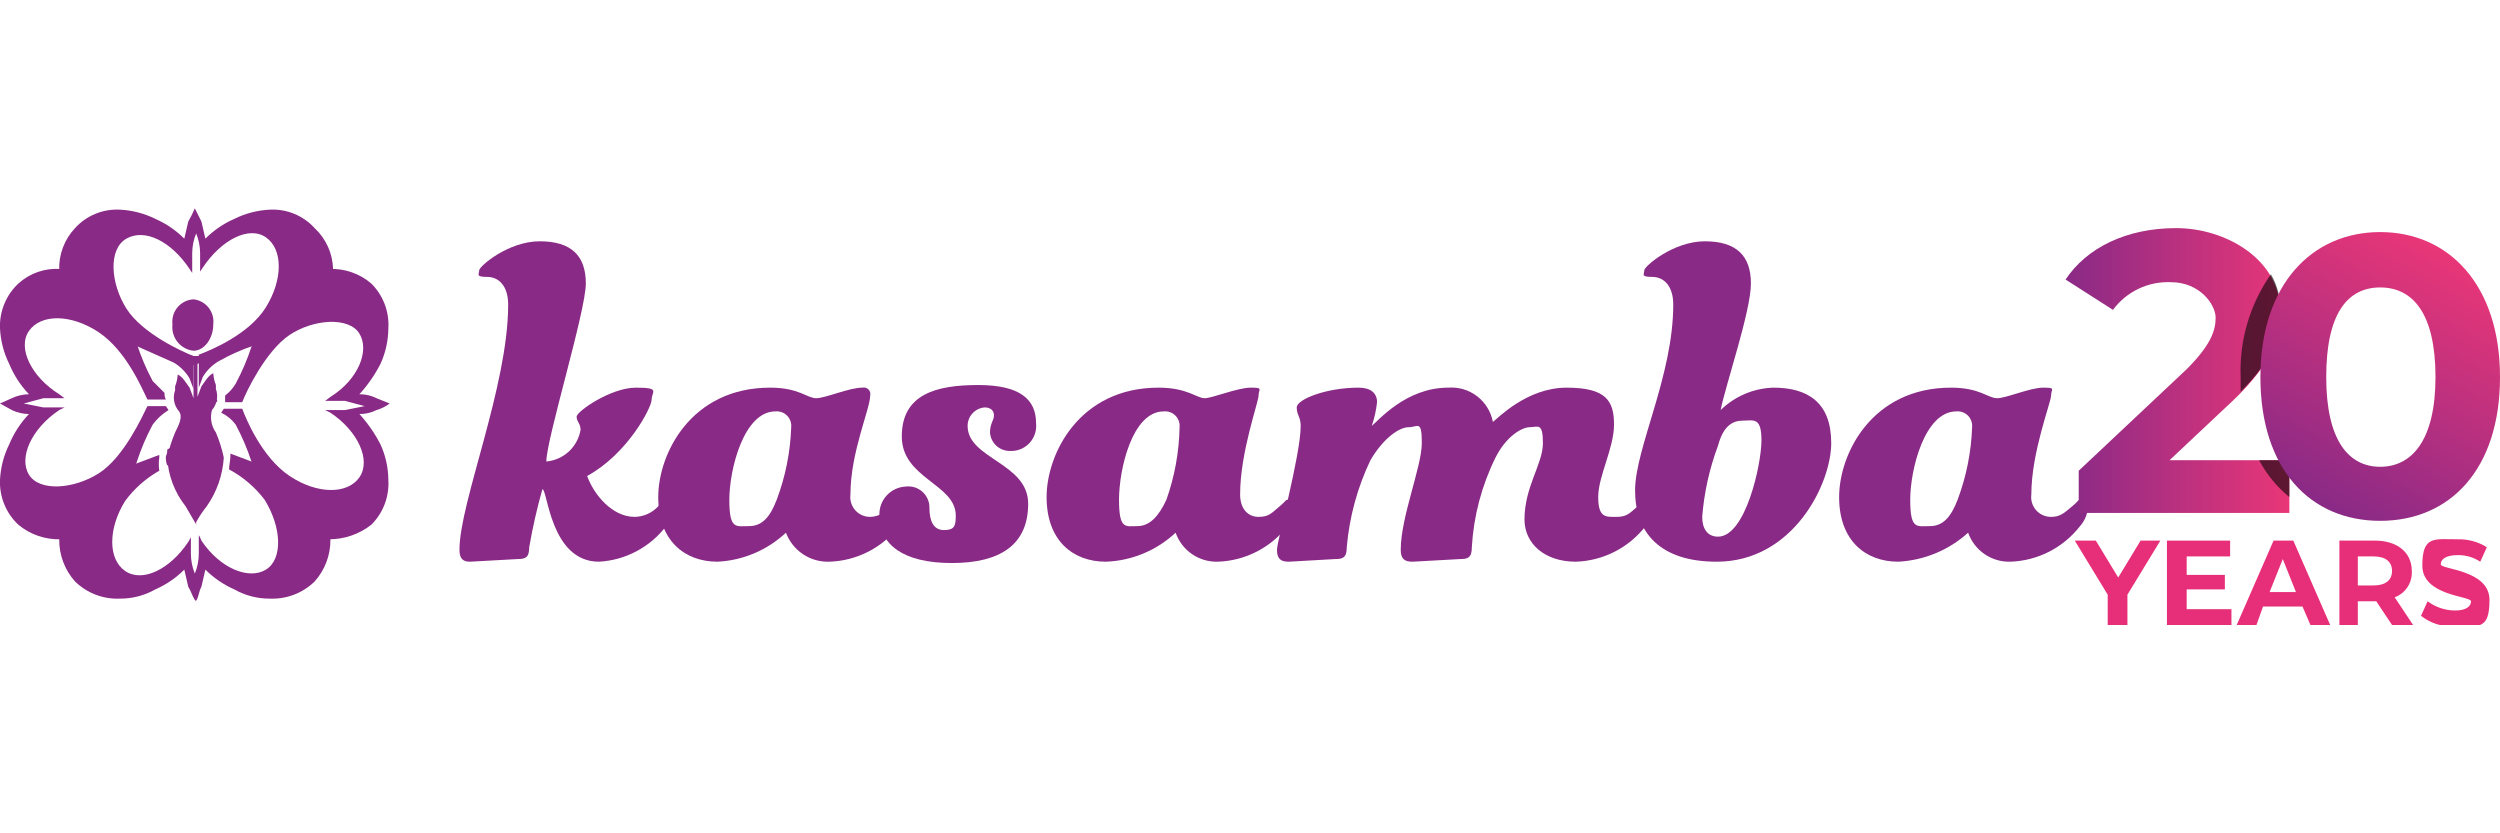 <svg width="180" height="60" viewBox="0 0 180 60" fill="none" xmlns="http://www.w3.org/2000/svg">
<g clip-path="url(#clip0_16_22)">
<path d="M14.313 28.956C14.313 28.993 14.302 29.03 14.281 29.061C14.26 29.092 14.231 29.116 14.196 29.131C14.161 29.145 14.123 29.149 14.086 29.142C14.05 29.134 14.016 29.116 13.989 29.09C13.963 29.063 13.945 29.029 13.937 28.992C13.93 28.956 13.934 28.918 13.948 28.883C13.962 28.848 13.987 28.819 14.018 28.798C14.049 28.777 14.086 28.766 14.123 28.766C14.174 28.766 14.222 28.786 14.258 28.821C14.293 28.857 14.313 28.905 14.313 28.956Z" fill="#892A86"/>
<path d="M14.408 30.949L14.123 30.19V32.563L15.924 33.513C16.002 33.3 16.034 33.074 16.019 32.848C16.019 32.658 15.924 32.563 15.924 32.373L15.45 32.089C14.998 31.821 14.635 31.424 14.408 30.949Z" fill="#892A86"/>
<path d="M23.128 36.361C22.709 35.658 22.123 35.071 21.422 34.652C20.359 34.083 19.249 33.606 18.104 33.228L16.588 32.658V32.848C16.588 33.133 16.493 33.513 16.493 33.797C17.493 34.332 18.366 35.077 19.052 35.981C20.284 37.975 20.379 40.253 19.147 41.013C17.915 41.772 15.829 40.918 14.502 38.924C14.408 38.734 14.408 38.639 14.313 38.544V39.873C14.31 40.362 14.214 40.846 14.028 41.297C13.843 40.846 13.746 40.362 13.744 39.873V38.639C13.744 38.734 13.649 38.829 13.555 39.019C12.227 41.013 10.237 41.962 9.005 41.108C7.773 40.253 7.773 38.07 9.005 36.076C9.663 35.182 10.503 34.438 11.469 33.892C11.422 33.578 11.422 33.258 11.469 32.943V32.753L9.953 33.323C8.815 33.72 7.707 34.196 6.635 34.747C5.934 35.166 5.348 35.753 4.929 36.456C4.474 37.162 4.243 37.989 4.265 38.829C4.25 39.949 4.657 41.033 5.403 41.867C5.828 42.282 6.333 42.605 6.887 42.817C7.441 43.029 8.033 43.126 8.626 43.101C9.522 43.108 10.405 42.879 11.185 42.437C11.962 42.096 12.669 41.613 13.27 41.013L13.555 42.247C13.744 42.532 13.839 42.911 14.028 43.196C14.218 43.481 14.313 42.532 14.502 42.247L14.787 41.013C15.387 41.613 16.095 42.096 16.872 42.437C17.652 42.879 18.535 43.108 19.431 43.101C20.024 43.126 20.616 43.029 21.17 42.817C21.724 42.605 22.229 42.282 22.654 41.867C23.4 41.033 23.806 39.949 23.791 38.829C23.833 37.957 23.601 37.094 23.128 36.361Z" fill="#892A86"/>
<path d="M13.649 30.949C13.397 31.438 12.999 31.836 12.512 32.089L12.038 32.373C12.053 32.538 12.02 32.702 11.943 32.848C11.928 33.074 11.96 33.3 12.038 33.513L13.839 32.563V30.19L13.649 30.949Z" fill="#892A86"/>
<path d="M22.654 16.424C22.248 15.978 21.749 15.627 21.192 15.397C20.634 15.167 20.033 15.064 19.431 15.095C18.541 15.137 17.67 15.363 16.872 15.759C16.095 16.1 15.387 16.583 14.787 17.183L14.502 15.949L14.028 15C13.89 15.326 13.731 15.643 13.555 15.949L13.27 17.183C12.669 16.583 11.962 16.1 11.185 15.759C10.387 15.363 9.515 15.137 8.626 15.095C8.024 15.064 7.423 15.167 6.865 15.397C6.308 15.627 5.809 15.978 5.403 16.424C5.021 16.829 4.723 17.306 4.528 17.828C4.332 18.35 4.243 18.905 4.265 19.462C4.247 20.331 4.477 21.188 4.929 21.93C5.375 22.585 5.957 23.136 6.635 23.544C7.657 24.194 8.778 24.675 9.953 24.968L12.512 26.108C12.981 26.385 13.372 26.777 13.649 27.247L13.934 28.006V25.633C13.175 25.348 10.237 24.019 9.1 22.215C7.962 20.411 7.773 17.943 9.1 17.183C10.427 16.424 12.322 17.373 13.649 19.367L13.839 19.652V18.228C13.841 17.739 13.938 17.256 14.123 16.804C14.309 17.256 14.405 17.739 14.408 18.228V19.557L14.597 19.272C15.924 17.279 17.915 16.234 19.147 17.089C20.379 17.943 20.379 20.127 19.147 22.12C17.915 24.114 15.071 25.253 14.313 25.538V27.911L14.597 27.152C14.874 26.682 15.265 26.29 15.735 26.013C16.548 25.55 17.406 25.169 18.294 24.873C19.462 24.561 20.579 24.081 21.611 23.449C22.289 23.041 22.871 22.49 23.317 21.835C23.769 21.093 24 20.236 23.981 19.367C23.966 18.813 23.841 18.267 23.613 17.762C23.385 17.257 23.059 16.802 22.654 16.424Z" fill="#892A86"/>
<path d="M15.355 23.355C15.355 24.399 14.692 25.253 13.934 25.253C13.709 25.23 13.491 25.162 13.293 25.053C13.095 24.945 12.92 24.798 12.779 24.621C12.638 24.445 12.534 24.242 12.471 24.024C12.409 23.807 12.391 23.579 12.417 23.355C12.391 23.135 12.41 22.912 12.473 22.7C12.536 22.489 12.642 22.292 12.784 22.123C12.927 21.954 13.102 21.816 13.3 21.717C13.497 21.619 13.713 21.562 13.934 21.551C14.146 21.574 14.351 21.64 14.538 21.743C14.725 21.847 14.889 21.987 15.021 22.155C15.153 22.323 15.251 22.515 15.309 22.721C15.366 22.927 15.382 23.142 15.355 23.355Z" fill="#892A86"/>
<path d="M15.071 28.956H15.545C15.64 28.956 15.64 28.861 15.64 28.766L15.071 28.956Z" fill="#892A86"/>
<path d="M25.877 29.81C26.304 29.816 26.727 29.718 27.109 29.525C27.451 29.426 27.772 29.265 28.057 29.051L27.109 28.671C26.727 28.478 26.304 28.38 25.877 28.386C26.477 27.729 26.986 26.994 27.393 26.203C27.762 25.398 27.955 24.524 27.962 23.639C27.998 23.044 27.907 22.448 27.695 21.892C27.482 21.335 27.153 20.83 26.73 20.411C25.888 19.69 24.803 19.317 23.697 19.367C22.826 19.325 21.964 19.558 21.232 20.032C20.515 20.386 19.92 20.948 19.526 21.645C18.976 22.719 18.501 23.829 18.104 24.968C17.804 25.886 17.423 26.776 16.967 27.627C16.77 27.957 16.513 28.247 16.209 28.481V28.956H17.441C17.725 28.196 19.147 25.253 20.853 24.114C22.559 22.975 25.119 22.785 25.877 24.019C26.635 25.253 25.782 27.342 23.791 28.576L23.412 28.861H24.834L26.256 29.241L24.834 29.525H23.412L23.791 29.715C25.782 31.044 26.73 33.133 25.877 34.367C25.024 35.601 22.844 35.601 20.853 34.272C18.863 32.943 17.725 30.19 17.441 29.43H16.114L15.924 29.715C16.337 29.909 16.695 30.203 16.967 30.57C17.423 31.42 17.804 32.31 18.104 33.228C18.501 34.367 18.976 35.477 19.526 36.551C19.92 37.248 20.515 37.81 21.232 38.164C21.964 38.639 22.826 38.871 23.697 38.829C24.796 38.829 25.863 38.462 26.73 37.785C27.153 37.366 27.482 36.861 27.695 36.304C27.907 35.748 27.998 35.152 27.962 34.557C27.955 33.672 27.762 32.798 27.393 31.994C26.986 31.202 26.477 30.468 25.877 29.81Z" fill="#892A86"/>
<path d="M12.133 29.525L11.943 29.241H10.616C10.237 30 8.91 32.943 7.109 34.082C5.308 35.221 2.844 35.411 2.085 34.177C1.327 32.943 2.275 30.854 4.265 29.525L4.645 29.335H3.128L1.706 29.051L3.128 28.671H4.645L4.265 28.386C2.275 27.152 1.232 25.063 2.085 23.829C2.938 22.595 5.118 22.595 7.109 23.924C9.1 25.253 10.237 28.006 10.616 28.766H11.943C11.867 28.62 11.834 28.455 11.848 28.291L10.995 27.437C10.539 26.586 10.158 25.696 9.858 24.779C9.529 23.674 9.05 22.62 8.436 21.646C8.051 20.974 7.495 20.417 6.825 20.032C6.083 19.579 5.228 19.349 4.36 19.367C3.81 19.327 3.258 19.398 2.737 19.578C2.215 19.757 1.736 20.041 1.327 20.411C0.886 20.822 0.54 21.323 0.311 21.88C0.082 22.437 -0.024 23.037 -5.37816e-06 23.639C0.042 24.53 0.268 25.403 0.664 26.203C0.999 27.012 1.481 27.752 2.085 28.386C1.659 28.39 1.238 28.488 0.853 28.671L-5.37816e-06 29.051L0.853 29.525C1.238 29.709 1.659 29.806 2.085 29.81C1.481 30.444 0.999 31.184 0.664 31.994C0.268 32.793 0.042 33.666 -5.37816e-06 34.557C-0.024 35.159 0.082 35.759 0.311 36.316C0.54 36.874 0.886 37.374 1.327 37.785C2.178 38.49 3.256 38.861 4.36 38.829C5.228 38.848 6.083 38.617 6.825 38.165C7.495 37.779 8.051 37.222 8.436 36.551C9.067 35.517 9.545 34.398 9.858 33.228C10.158 32.31 10.539 31.421 10.995 30.57C11.305 30.152 11.691 29.798 12.133 29.525Z" fill="#892A86"/>
<path d="M15.261 29.525C15.439 29.321 15.56 29.072 15.61 28.805C15.66 28.538 15.638 28.262 15.545 28.006V27.721C15.437 27.449 15.373 27.16 15.355 26.867C14.976 27.057 14.787 27.437 14.502 27.817L14.218 28.576V26.203C14.981 25.897 15.711 25.515 16.398 25.063H16.019C15.428 25.45 14.734 25.648 14.028 25.633H13.934C13.219 25.614 12.526 25.383 11.943 24.968H11.754V25.158L13.934 26.297V28.671L13.649 27.911C13.365 27.532 13.175 27.152 12.796 26.962C12.779 27.255 12.715 27.544 12.607 27.817V28.101C12.514 28.357 12.492 28.633 12.541 28.9C12.591 29.167 12.712 29.416 12.891 29.62C13.175 30 12.891 30.57 12.607 31.139C12.361 31.721 12.171 32.325 12.038 32.943C12.105 34.224 12.569 35.451 13.365 36.456L14.028 37.595C14.063 37.633 14.089 37.679 14.105 37.728C14.121 37.777 14.128 37.828 14.123 37.88V37.595C14.342 37.194 14.596 36.813 14.882 36.456C15.609 35.422 16.035 34.206 16.114 32.943C15.981 32.325 15.791 31.721 15.545 31.139C15.38 30.909 15.269 30.644 15.22 30.365C15.171 30.085 15.185 29.799 15.261 29.525Z" fill="#892A86"/>
<path d="M47.393 36.456C47.583 36.171 47.773 35.981 48.057 35.981C48.341 35.981 48.531 36.361 48.531 36.551C48.49 37.044 48.291 37.51 47.962 37.88C47.389 38.631 46.66 39.249 45.825 39.692C44.991 40.134 44.071 40.391 43.128 40.443C39.621 40.443 39.431 35.221 39.052 35.221C38.664 36.596 38.347 37.991 38.104 39.399C38.104 40.158 37.82 40.253 37.251 40.253L33.839 40.443C33.365 40.443 33.081 40.253 33.081 39.589C33.081 36.171 36.588 27.817 36.588 21.93C36.588 20.601 35.924 19.937 35.071 19.937C34.218 19.937 34.502 19.747 34.502 19.462C34.502 19.177 36.588 17.373 38.863 17.373C41.137 17.373 42.18 18.418 42.18 20.411C42.18 22.405 39.337 31.614 39.337 33.228C39.941 33.174 40.51 32.921 40.956 32.509C41.402 32.096 41.699 31.548 41.801 30.949C41.801 30.475 41.517 30.38 41.517 30C41.517 29.62 43.981 27.911 45.782 27.911C47.583 27.911 46.919 28.196 46.919 28.766C46.919 29.335 45.213 32.658 42.275 34.272C42.749 35.601 44.076 37.215 45.687 37.215C46.008 37.211 46.325 37.141 46.618 37.011C46.911 36.88 47.175 36.691 47.393 36.456Z" fill="#892A86"/>
<path d="M59.716 40.443C59.042 40.467 58.377 40.278 57.816 39.903C57.255 39.528 56.825 38.987 56.588 38.355C55.243 39.613 53.497 40.353 51.659 40.443C49.289 40.443 47.393 38.924 47.393 35.791C47.393 32.658 49.763 27.911 55.45 27.911C57.536 27.911 58.104 28.671 58.768 28.671C59.431 28.671 61.137 27.911 62.085 27.911C62.164 27.893 62.245 27.895 62.323 27.918C62.4 27.94 62.471 27.981 62.528 28.038C62.584 28.095 62.626 28.166 62.648 28.243C62.67 28.321 62.672 28.402 62.654 28.481C62.654 29.43 61.232 32.563 61.232 35.601C61.205 35.804 61.222 36.009 61.281 36.205C61.34 36.4 61.44 36.58 61.575 36.733C61.71 36.886 61.876 37.009 62.062 37.092C62.248 37.175 62.45 37.217 62.654 37.215C62.934 37.208 63.208 37.136 63.455 37.004C63.701 36.872 63.914 36.684 64.076 36.456C64.36 36.171 64.55 35.981 64.834 35.981C65.118 35.981 65.308 36.361 65.308 36.551C65.268 37.044 65.068 37.51 64.739 37.88C64.141 38.65 63.381 39.279 62.513 39.722C61.645 40.166 60.69 40.411 59.716 40.443ZM55.829 29.62C53.554 29.62 52.512 33.797 52.512 35.981C52.512 38.165 52.986 37.88 53.934 37.88C54.882 37.88 55.45 37.215 55.924 35.981C56.553 34.309 56.905 32.545 56.967 30.759C56.981 30.606 56.962 30.452 56.91 30.307C56.858 30.162 56.775 30.03 56.666 29.921C56.557 29.812 56.426 29.729 56.282 29.677C56.137 29.625 55.982 29.606 55.829 29.62Z" fill="#892A86"/>
<path d="M66.919 36.551C66.919 37.5 67.204 38.165 67.962 38.165C68.72 38.165 68.815 37.88 68.815 37.12C68.815 34.842 64.929 34.462 64.929 31.424C64.929 28.386 67.393 27.722 70.427 27.722C73.46 27.722 74.597 28.766 74.597 30.475C74.625 30.735 74.596 30.999 74.512 31.247C74.428 31.495 74.291 31.722 74.111 31.912C73.93 32.101 73.711 32.249 73.467 32.346C73.224 32.442 72.963 32.484 72.701 32.468C72.34 32.469 71.992 32.332 71.728 32.085C71.464 31.838 71.304 31.5 71.28 31.139C71.28 30.475 71.564 30.285 71.564 29.905C71.564 29.525 71.28 29.335 70.9 29.335C70.565 29.36 70.252 29.51 70.023 29.757C69.794 30.003 69.667 30.328 69.668 30.665C69.668 33.038 74.028 33.323 74.028 36.266C74.028 39.209 72.038 40.538 68.531 40.538C65.024 40.538 63.318 39.209 63.318 37.12C63.305 36.858 63.344 36.597 63.432 36.35C63.521 36.103 63.657 35.876 63.833 35.682C64.009 35.488 64.222 35.331 64.458 35.219C64.695 35.108 64.952 35.044 65.213 35.032C65.428 35.005 65.645 35.024 65.852 35.088C66.058 35.152 66.249 35.26 66.41 35.403C66.572 35.547 66.701 35.724 66.789 35.922C66.877 36.12 66.921 36.334 66.919 36.551Z" fill="#892A86"/>
<path d="M87.678 40.443C87.017 40.461 86.367 40.268 85.822 39.893C85.277 39.518 84.865 38.979 84.644 38.354C83.276 39.634 81.492 40.376 79.621 40.443C77.251 40.443 75.355 38.924 75.355 35.791C75.355 32.658 77.725 27.911 83.412 27.911C85.498 27.911 86.161 28.671 86.73 28.671C87.299 28.671 89.1 27.911 90.047 27.911C90.995 27.911 90.616 28.006 90.616 28.481C90.616 28.956 89.289 32.563 89.289 35.601C89.289 36.646 89.858 37.215 90.616 37.215C91.374 37.215 91.564 36.93 92.133 36.456C92.701 35.981 92.512 35.981 92.796 35.981C92.947 35.981 93.092 36.041 93.198 36.148C93.305 36.255 93.365 36.4 93.365 36.551C93.365 37.025 93.081 37.31 92.701 37.88C92.103 38.65 91.343 39.279 90.475 39.722C89.607 40.165 88.652 40.411 87.678 40.443ZM83.791 29.62C81.517 29.62 80.569 33.797 80.569 35.981C80.569 38.164 81.043 37.88 81.896 37.88C82.749 37.88 83.412 37.215 83.981 35.981C84.576 34.303 84.896 32.54 84.929 30.759C84.944 30.606 84.924 30.452 84.872 30.307C84.82 30.162 84.737 30.03 84.628 29.921C84.52 29.812 84.388 29.729 84.243 29.677C84.099 29.625 83.945 29.605 83.791 29.62Z" fill="#892A86"/>
<path d="M109.763 37.405C109.763 35.032 111.09 33.418 111.09 31.899C111.09 30.38 110.711 30.759 110.142 30.759C109.573 30.759 108.436 31.424 107.678 32.943C106.681 34.958 106.101 37.154 105.972 39.399C105.972 40.158 105.687 40.253 105.118 40.253L101.706 40.443C101.137 40.443 100.853 40.253 100.853 39.589C100.853 37.215 102.37 33.608 102.37 31.899C102.37 30.19 102.085 30.759 101.422 30.759C100.758 30.759 99.621 31.519 98.673 33.133C97.732 35.102 97.154 37.224 96.967 39.399C96.967 40.158 96.683 40.253 96.114 40.253L92.796 40.443C92.228 40.443 91.943 40.253 91.943 39.589C91.943 38.924 93.649 32.753 93.649 30.665C93.649 30 93.365 29.905 93.365 29.335C93.365 28.766 95.45 27.911 97.82 27.911C98.673 27.911 99.147 28.291 99.147 28.956C99.085 29.538 98.958 30.111 98.768 30.665C99.242 30.285 101.232 27.911 104.265 27.911C105.012 27.852 105.754 28.071 106.349 28.526C106.944 28.982 107.35 29.642 107.488 30.38C107.867 30.095 109.953 27.911 112.796 27.911C115.64 27.911 116.209 28.861 116.209 30.57C116.209 32.279 115.071 34.272 115.071 35.791C115.071 37.31 115.64 37.215 116.398 37.215C117.156 37.215 117.346 36.93 117.915 36.456C118.483 35.981 118.294 35.981 118.578 35.981C118.722 36.001 118.856 36.067 118.959 36.17C119.061 36.273 119.127 36.406 119.147 36.551C119.147 37.025 118.863 37.31 118.483 37.88C117.885 38.65 117.125 39.279 116.257 39.722C115.389 40.165 114.434 40.411 113.46 40.443C111.185 40.443 109.763 39.114 109.763 37.405Z" fill="#892A86"/>
<path d="M123.886 29.525C124.904 28.532 126.257 27.956 127.678 27.911C130.142 27.911 131.848 28.956 131.848 31.899C131.848 34.842 129.1 40.443 123.602 40.443C119.526 40.443 117.725 38.354 117.725 35.316C117.725 32.279 120.474 27.057 120.474 21.93C120.474 20.601 119.81 19.937 118.957 19.937C118.104 19.937 118.389 19.747 118.389 19.462C118.389 19.177 120.474 17.373 122.749 17.373C125.024 17.373 126.066 18.418 126.066 20.411C126.066 22.405 124.265 27.627 123.886 29.525ZM123.697 38.639C125.687 38.639 126.825 33.418 126.825 31.709C126.825 30 126.256 30.285 125.498 30.285C124.739 30.285 124.076 30.665 123.697 32.089C123.08 33.736 122.697 35.461 122.559 37.215C122.559 38.07 122.938 38.639 123.697 38.639Z" fill="#892A86"/>
<path d="M144.739 40.443C144.078 40.461 143.429 40.268 142.884 39.893C142.339 39.518 141.926 38.979 141.706 38.354C140.32 39.606 138.546 40.343 136.682 40.443C134.313 40.443 132.417 38.924 132.417 35.791C132.417 32.658 134.787 27.911 140.474 27.911C142.559 27.911 143.128 28.671 143.791 28.671C144.455 28.671 146.161 27.911 147.109 27.911C148.057 27.911 147.678 28.006 147.678 28.481C147.678 28.956 146.256 32.563 146.256 35.601C146.229 35.804 146.245 36.009 146.304 36.205C146.364 36.4 146.464 36.58 146.599 36.733C146.734 36.886 146.9 37.009 147.086 37.092C147.272 37.175 147.474 37.217 147.678 37.215C148.341 37.215 148.626 36.93 149.194 36.456C149.763 35.981 149.573 35.981 149.858 35.981C150.142 35.981 150.332 36.361 150.332 36.551C150.291 37.044 150.092 37.51 149.763 37.88C149.165 38.65 148.405 39.279 147.537 39.722C146.668 40.165 145.713 40.411 144.739 40.443ZM140.853 29.62C138.578 29.62 137.536 33.797 137.536 35.981C137.536 38.164 138.009 37.88 138.957 37.88C139.905 37.88 140.474 37.215 140.948 35.981C141.577 34.309 141.929 32.545 141.991 30.759C142.005 30.606 141.986 30.452 141.934 30.307C141.882 30.162 141.799 30.03 141.69 29.921C141.581 29.812 141.45 29.729 141.305 29.677C141.16 29.625 141.006 29.605 140.853 29.62Z" fill="#892A86"/>
<path d="M153.175 42.816V45H151.754V42.816L149.384 38.924H150.9L152.512 41.582L154.123 38.924H155.545L153.175 42.816Z" fill="#E72E79"/>
<path d="M160.664 43.861V45H156.019V38.924H160.569V40.063H157.441V41.392H160.19V42.437H157.441V43.861H160.664Z" fill="#E72E79"/>
<path d="M165.782 43.671H162.938L162.464 45H161.043L163.697 38.924H165.118L167.773 45H166.351L165.782 43.671ZM165.308 42.627L164.36 40.253L163.412 42.627H165.308Z" fill="#E72E79"/>
<path d="M172.227 45L171.09 43.291H169.763V45H168.436V38.924H170.995C172.607 38.924 173.649 39.779 173.649 41.108C173.675 41.515 173.569 41.919 173.347 42.261C173.125 42.603 172.799 42.864 172.417 43.006L173.744 45H172.227ZM170.9 40.063H169.763V42.152H170.9C171.754 42.152 172.227 41.772 172.227 41.108C172.227 40.443 171.754 40.063 170.9 40.063Z" fill="#E72E79"/>
<path d="M174.313 44.336L174.787 43.291C175.361 43.722 176.059 43.956 176.777 43.956C177.536 43.956 177.915 43.671 177.915 43.291C177.915 42.911 174.408 42.911 174.408 40.728C174.408 38.544 175.261 38.829 176.967 38.829C177.702 38.812 178.427 39.01 179.052 39.399L178.578 40.443C178.101 40.126 177.539 39.961 176.967 39.968C176.114 39.968 175.735 40.253 175.735 40.633C175.735 41.013 179.242 41.013 179.242 43.196C179.242 45.38 178.483 45.095 176.682 45.095C175.826 45.14 174.983 44.87 174.313 44.336Z" fill="#E72E79"/>
<path d="M164.834 33.133V36.93H149.668V33.892L157.441 26.582C159.147 24.873 159.526 23.829 159.526 22.88C159.526 21.93 158.389 20.317 156.303 20.317C155.498 20.282 154.697 20.446 153.97 20.793C153.243 21.141 152.612 21.662 152.133 22.31L148.72 20.127C150.237 17.848 153.081 16.424 156.682 16.424C160.284 16.424 164.171 18.703 164.171 22.405C164.171 24.304 163.602 26.108 160.853 28.766L156.209 33.133H164.834Z" fill="url(#paint0_linear_16_22)"/>
<g opacity="0.6">
<path d="M164.834 33.133H162.654C163.195 34.156 163.937 35.06 164.834 35.791V33.133Z" fill="#010101"/>
<path d="M163.507 19.747C161.99 21.909 161.224 24.511 161.327 27.152V28.196C163.697 25.823 164.171 24.209 164.171 22.405C164.21 21.474 163.979 20.55 163.507 19.747Z" fill="#010101"/>
</g>
<path d="M162.749 27.152C162.749 20.506 166.445 16.709 171.374 16.709C176.303 16.709 180 20.506 180 27.152C180 33.797 176.398 37.5 171.374 37.5C166.351 37.5 162.749 33.797 162.749 27.152ZM175.355 27.152C175.355 22.595 173.744 20.696 171.374 20.696C169.005 20.696 167.488 22.595 167.488 27.152C167.488 31.709 169.1 33.608 171.374 33.608C173.649 33.608 175.355 31.709 175.355 27.152Z" fill="url(#paint1_linear_16_22)"/>
</g>
<defs>
<linearGradient id="paint0_linear_16_22" x1="148.72" y1="26.668" x2="164.834" y2="26.668" gradientUnits="userSpaceOnUse">
<stop stop-color="#892A86"/>
<stop offset="0.99" stop-color="#E83678"/>
</linearGradient>
<linearGradient id="paint1_linear_16_22" x1="166.303" y1="35.943" x2="176.498" y2="18.318" gradientUnits="userSpaceOnUse">
<stop stop-color="#892A86"/>
<stop offset="0.99" stop-color="#E83678"/>
</linearGradient>
<clipPath id="clip0_16_22">
<rect width="180" height="30" fill="white" transform="translate(0 15)"/>
</clipPath>
</defs>
</svg>
